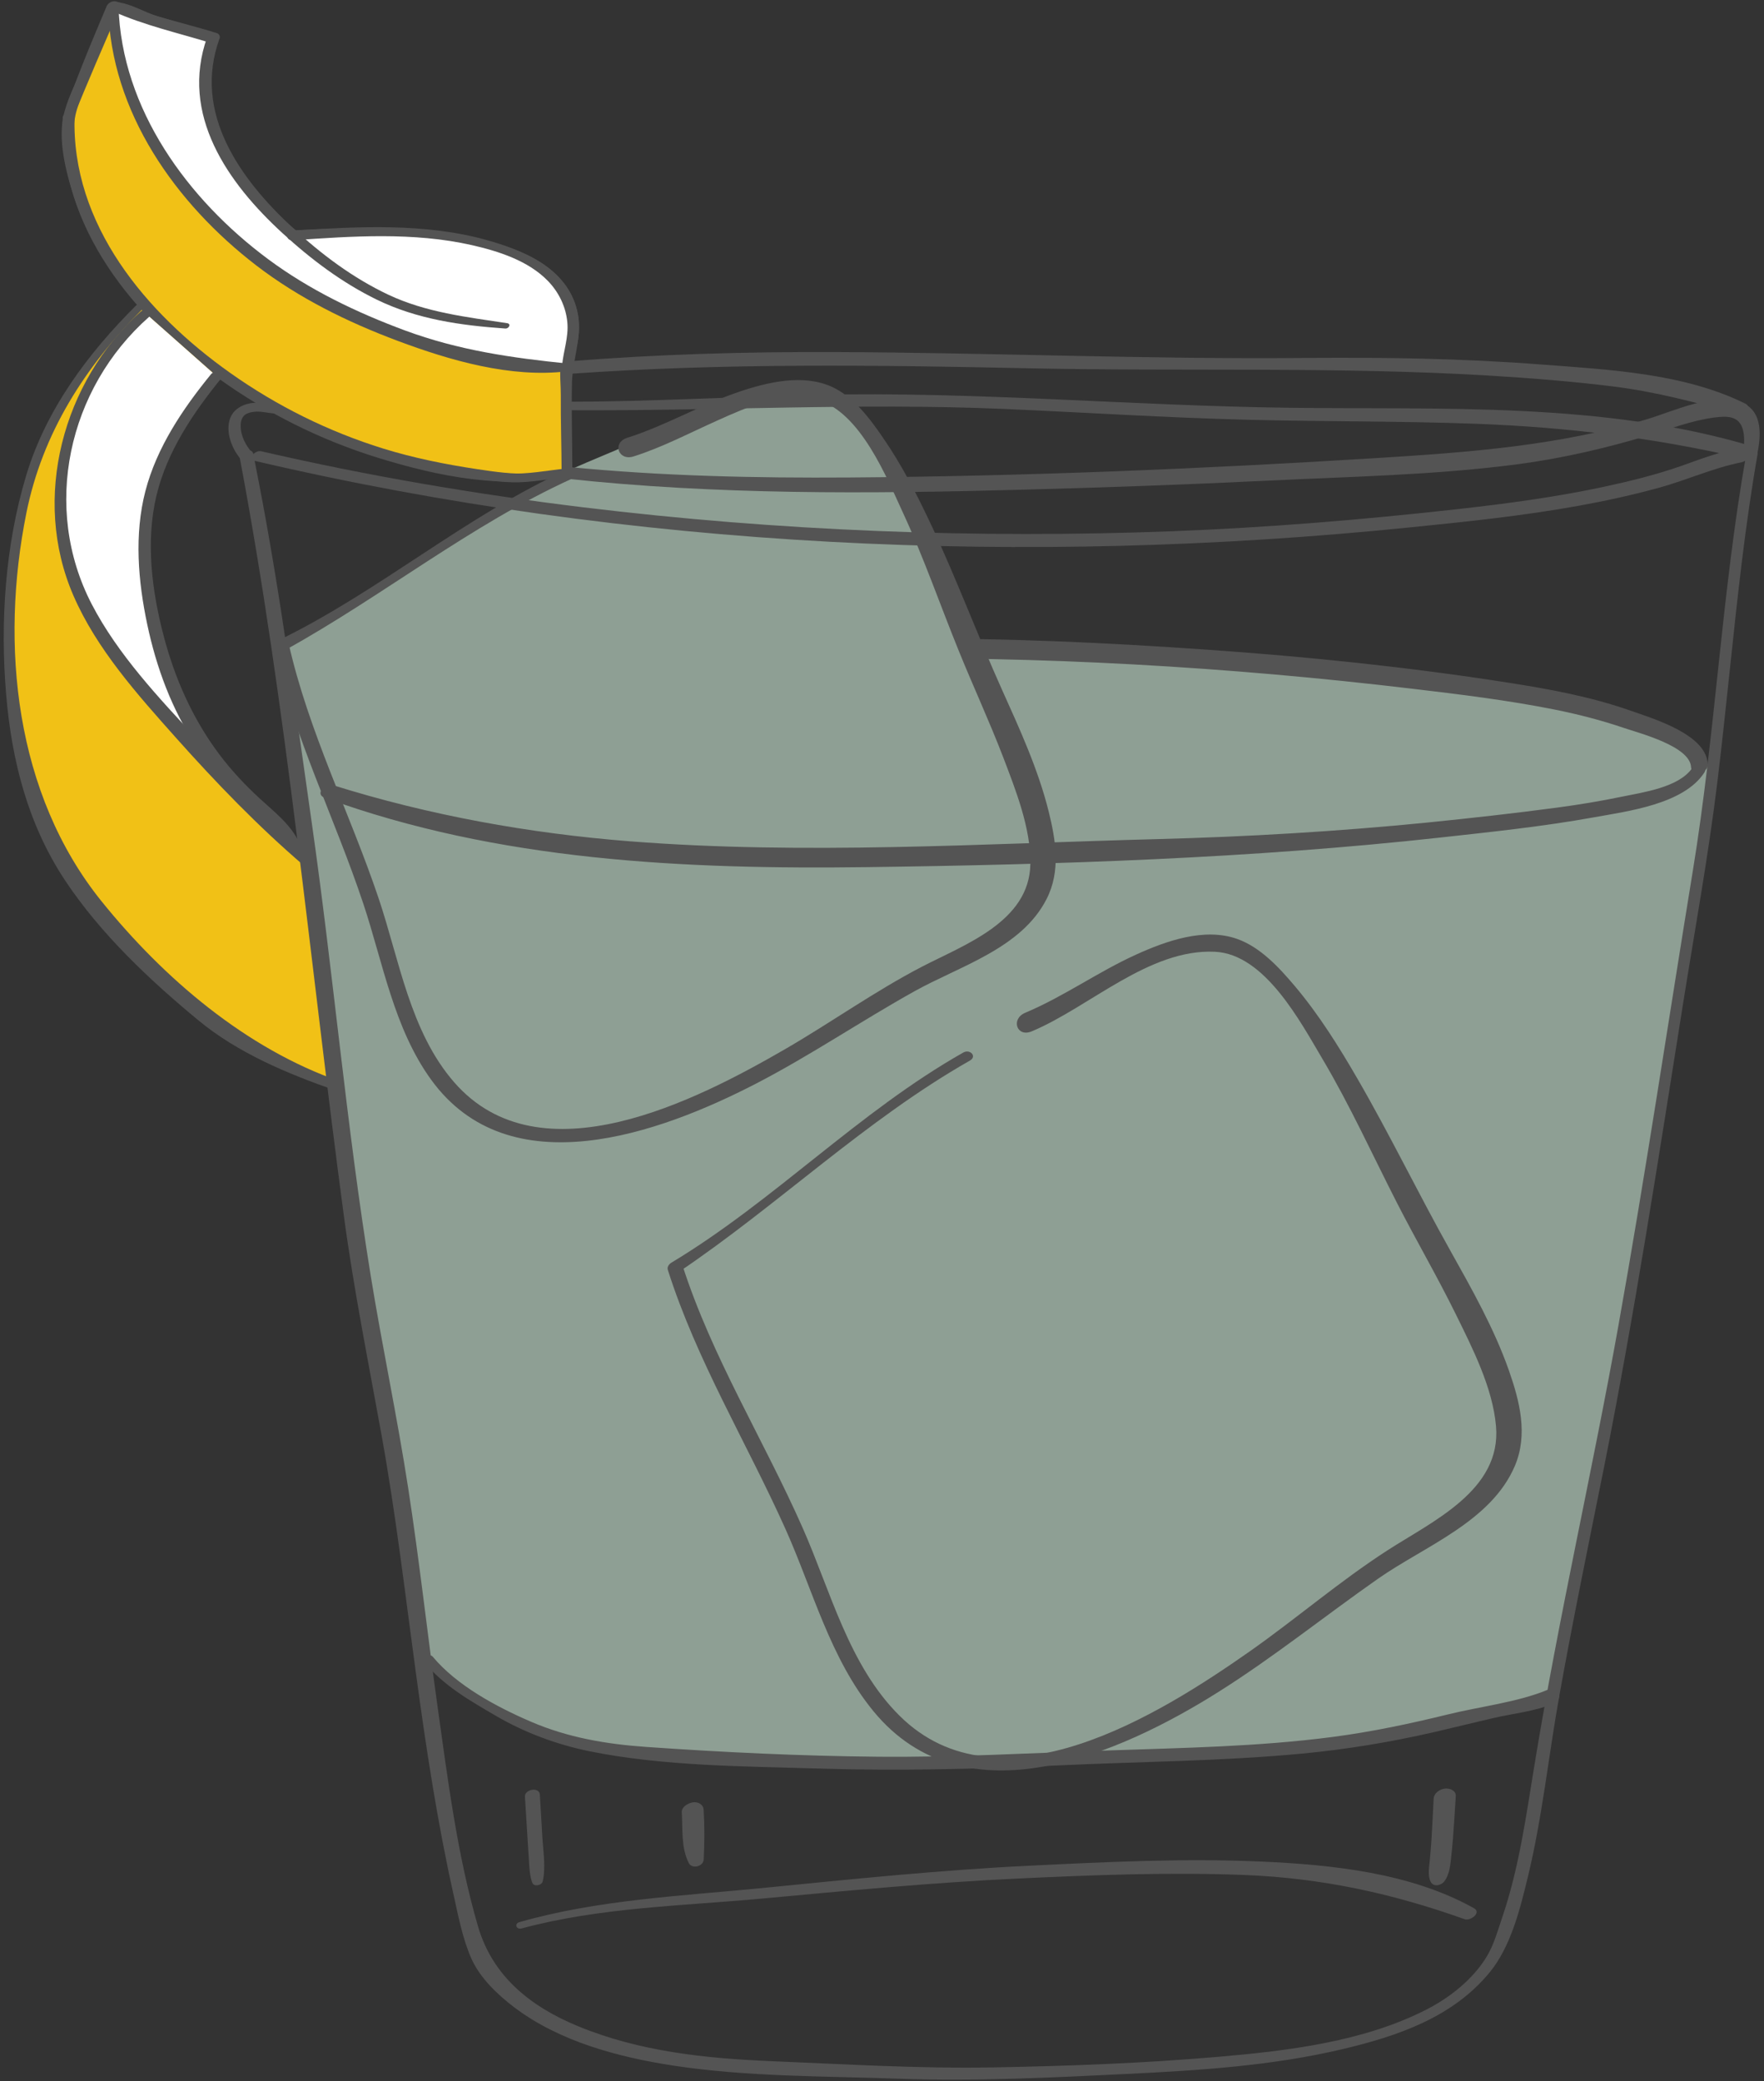 <?xml version="1.0" encoding="UTF-8" standalone="no"?><svg xmlns="http://www.w3.org/2000/svg" xmlns:xlink="http://www.w3.org/1999/xlink" fill="#000000" height="500.7" preserveAspectRatio="xMidYMid meet" version="1" viewBox="-0.9 -0.3 424.4 500.7" width="424.4" zoomAndPan="magnify"><rect x="-0.9" y="-0.3" width="424.4" height="500.7" fill="#333333" stroke="none"/><g><g id="change1_1"><path d="M343.644,162.915c-35.568-5.727-71.519-7.606-107.511-6.96c-2.154,0.034-3.192-1.634-3.14-3.302 c-0.715-0.272-1.37-0.758-1.796-1.668c-3.659-7.692-6.313-15.844-10.203-23.45c-1.99-3.896-4.255-7.658-5.946-11.718 c-0.929-2.203-1.924-4.415-3.132-6.466c0,0-7.114-15.461-18.822-16.007c-11.471-0.526-43.839,13.777-43.839,13.777 c-1.735,0.834-7.343,3.071-13.197,5.658c-8.5,4.246-18.897,10.858-27.008,15.878c-14.439,8.917-29.382,17.205-42.724,27.756 c3.634,28.029,7.76,55.98,11.402,84.01c2.536,19.52,4.441,39.159,7.232,58.636c3.08,21.477,7.99,42.629,11.053,64.098 c1.644,11.599,3.158,23.341,4.715,35.065c0.051,0.034,0.043,0.034,0.111,0.069c0.391,0.237,0.756,0.51,1.113,0.808 c0.689,0.613,1.072,1.404,1.686,2.06c1.055,1.131,2.876,2.085,4.263,2.994c3.497,2.29,6.927,4.689,10.577,6.747 c7.258,4.11,15.35,6.654,23.527,8.103c0.715,0.118,1.268,0.561,1.719,1.105c5.53,1.005,11.189,1.361,16.797,1.686 c6.127,0.355,12.134,1.07,18.217,1.82c6.382,0.8,12.67-0.034,19.052-0.069c2.953-0.034,5.905,0.146,8.867,0.188 c3.437,0.059,6.934-0.426,10.338-0.239c0.127,0,0.188,0.104,0.315,0.12c0.152-0.017,0.281-0.086,0.45-0.104 c15.401-0.434,30.812-0.543,46.196-1.071c7.769-0.272,15.521-0.527,23.28-0.901c7.692-0.374,15.452-2.178,23.119-2.152 c0.06,0,0.093,0.017,0.152,0.017c11.445-1.404,22.924-3.021,34.19-5.522c5.743-1.277,11.427-2.783,17.162-4.102 c3.506-0.783,7.207-1.65,10.9-2.06c5.24-29.007,11.581-57.793,16.804-86.809c6.485-36.01,11.471-72.24,17.7-108.302 c1.728-9.955,2.731-17.343,3.956-27.979C395.046,170.632,366.013,166.507,343.644,162.915L343.644,162.915z" fill="#8e9f94"/></g><g id="change2_1"><path d="M69.594,56.331c0,0,39.934-2.51,56.348,5.99c4.85,2.519,8.738,6.109,10.389,11.394 c1.617,5.199,0.4,8.782-1.029,13.709l0.204,0.68c-0.374,7.284,0.017,18.04,0,25.341c-2.858,0.178-5.71,0.851-8.586,1.123 c-5.633,0.535-11.003-0.512-16.55-1.336c-15.181-2.272-30.437-7.326-43.898-14.729c-25.025-13.75-52.406-39.396-50.85-70.675 c3.209-8.97,6.969-17.682,10.756-26.465h0.707c6.219,2.945,16.932,5.413,23.348,7.438c-2.936,7.598-2,19.043,2.639,27.942 C59.043,48.197,69.594,56.331,69.594,56.331L69.594,56.331z" fill="#f1c116"/></g><g id="change3_1"><path d="M69.577,57.497c13.827-0.859,28.165-0.715,41.839,1.693c10.627,1.871,24.735,6.772,24.326,20.021 c-0.093,2.961-1.386,5.658-1.752,8.534c-0.272,2.127,0.051,4.766,0.034,6.961c-0.043,6.305,0.179,12.593,0.196,18.89 c0.434-0.391,0.867-0.799,1.31-1.199c-4.91,0.468-9.53,1.489-14.517,1.183c-4.076-0.247-8.186-0.987-12.21-1.659 c-8.526-1.422-16.899-3.65-24.999-6.68c-13.922-5.208-27.017-12.848-38.342-22.498c-10.722-9.121-20.192-20.404-25.145-33.764 c-2.535-6.858-4.876-15.742-2.705-22.957c2.526-8.381,6.67-16.507,10.142-24.54c-0.587,0.357-1.183,0.698-1.761,1.038 c3.046,0,7.395,2.621,10.381,3.515c2.969,0.893,8.202,1.345,10.781,3.003c2.067,1.345,1.438,1.004,0.943,3.753 c-0.289,1.575-0.459,3.19-0.459,4.8c-0.017,3.317,0.357,6.747,1.03,9.997c2.407,11.691,10.576,22.43,19.886,29.714 c1.131,0.876,3.453-0.86,2.076-1.94C56.898,44.641,45.131,26.788,51.699,8.911c0.171-0.468-0.152-0.945-0.604-1.098 c-4.654-1.507-9.386-2.757-14.074-4.187c-3.097-0.945-7.045-3.404-10.262-3.404c-0.748,0-1.446,0.298-1.762,1.03 c-2.161,4.994-4.297,9.998-6.322,15.035c-1.498,3.736-3.633,7.769-4.391,11.708c-1.225,6.331,0.996,14.431,3.08,20.37 c4.809,13.734,14.432,25.357,25.256,34.846c11.963,10.474,25.943,18.729,40.868,24.207c7.989,2.945,16.243,5.089,24.642,6.519 c4.697,0.782,9.479,1.659,14.262,1.787c4.434,0.118,8.713-0.842,13.096-1.252c0.595-0.06,1.318-0.552,1.318-1.199 c0-7.139-0.256-14.278-0.094-21.426c0.111-5.48,2.417-10.925,1.446-16.423c-1.862-10.465-12.022-15.357-21.392-17.554 c-15.205-3.557-31.611-3.642-47.156-2.713C67.893,55.268,67.62,57.625,69.577,57.497L69.577,57.497z" fill="#545454"/></g><g id="change4_1"><path d="M26.752,6.205c0.212,3.693,0.646,7.377,1.454,10.978c1.634,7.206,5.038,13.486,9.249,19.493 c7.982,11.385,17.878,22.021,29.697,29.467c0.493,0.307,0.859,0.681,1.114,1.072c9.309,6.032,19.179,10.968,29.671,14.645 c11.59,4.032,25.17,7.938,37.456,5.241c1.388-4.766,2.511-8.305,0.937-13.386c-1.65-5.284-5.539-8.875-10.389-11.394 c-16.414-8.5-56.348-5.998-56.348-5.998s-10.551-8.126-16.523-19.58c-4.639-8.899-5.574-20.354-2.639-27.942 c-6.416-2.025-17.129-4.493-23.348-7.438h-0.367C26.699,2.979,26.657,4.58,26.752,6.205L26.752,6.205z" fill="#ffffff"/></g><g id="change3_2"><path d="M24.742,1.228c-1.879,4.459-3.76,8.908-5.564,13.409c-0.885,2.195-1.727,4.392-2.519,6.62 c-0.791,2.213-1.625,4.357-1.94,6.68c-0.118,0.895,1.379,0.647,1.678,0.145c1.199-2.016,1.99-4.177,2.9-6.348 c0.971-2.279,1.932-4.56,2.894-6.85c1.89-4.476,3.854-8.925,5.82-13.376c0.357-0.79-0.478-1.421-1.175-1.497 C25.959-0.084,25.083,0.444,24.742,1.228L24.742,1.228z" fill="#545454"/></g><g id="change3_3"><path d="M14.191,28.013c-0.91,26.413,17.239,48.18,37.637,62.831c11.555,8.306,24.42,14.695,38.009,18.924 c14.61,4.527,30.556,7.828,45.668,4.306c0.646-0.152,1.276-1.233,0.229-1.284c-2.986-0.128-5.838,0.569-8.807,0.774 c-4.374,0.307-8.756-0.366-13.07-1.005c-7.649-1.156-15.172-2.662-22.574-4.952C78.137,103.522,65.73,97.379,54.49,89.414 C34.316,75.136,16.166,53.712,17.051,27.639C17.102,26.082,14.234,26.584,14.191,28.013L14.191,28.013z" fill="#545454"/></g><g id="change3_4"><path d="M409.953,183.788c0.061-7.318-13.069-11.198-18.573-13.131c-9.506-3.352-19.546-5.188-29.467-6.738 c-24.022-3.76-48.205-6.244-72.447-7.93c-47.905-3.345-96.797-4.569-144.38,2.859c-12.585,1.956-25.135,4.355-37.117,8.73 c-11.257,4.117-21.748,9.836-32.01,15.979c-2,1.209-0.018,3.114,1.744,2.145c18.848-10.363,37.883-17.887,59.129-21.553 c22.276-3.854,44.928-5.607,67.519-5.965c44.784-0.715,90.289,1.922,134.758,7.232c11.3,1.335,22.667,2.73,33.831,4.944 c5.676,1.131,11.266,2.561,16.746,4.424c3.932,1.336,16.056,4.434,16.27,9.504C406.057,186.503,409.928,185.771,409.953,183.788 L409.953,183.788z" fill="#545454"/></g><g id="change3_5"><path d="M25.143,1.525c0.554,25.117,16.261,47.147,35.602,62.022c10.254,7.879,21.996,13.647,34.07,18.166 c12.56,4.697,27.136,8.943,40.682,7.317c1.072-0.127,1.762-1.71,0.332-1.854c-13.598-1.37-26.403-3.207-39.32-7.99 c-11.641-4.322-22.932-9.734-32.921-17.154C44.28,47.686,28.352,25.989,27.611,1.219C27.568-0.135,25.117,0.31,25.143,1.525 L25.143,1.525z" fill="#545454"/></g><g id="change3_6"><path d="M26.36,2.453c7.419,3.335,15.528,5.147,23.288,7.53l-0.715-1.312c-6.611,18.593,4.936,35.032,18.185,47.167 c6.833,6.262,14.27,11.869,22.626,15.945c9.784,4.756,20.191,6.195,30.93,6.952c0.842,0.06,1.506-1.123,0.434-1.286 c-9.76-1.479-19.527-2.586-28.556-6.84C84,66.576,76.375,60.85,69.467,54.443C56.813,42.708,45.412,26.856,51.93,8.937 c0.203-0.563-0.162-1.132-0.715-1.294c-7.803-2.45-15.903-3.981-23.408-7.352C26.487-0.304,24.691,1.703,26.36,2.453L26.36,2.453z" fill="#545454"/></g><g id="change2_2"><path d="M80.213,260.888c0,0-21.034-7.249-33.1-17.988c-19.52-17.366-36.614-33.645-42.393-59.716 c-4.705-21.255-4.348-46.264,1.311-67.366c4.271-15.979,14.84-30.641,26.506-42.119l18.618,16.447 c-7.071,8.527-14.126,19.4-16.235,30.429c-2.365,12.39-0.051,26.753,3.752,38.631c3.719,11.606,9.615,21.494,18.065,30.25 c4.255,4.406,12.993,10.338,16.66,15.222L80.213,260.888z" fill="#f1c116"/></g><g id="change4_2"><path d="M15.545,131.942c0.502,1.634,1.498,3.182,1.744,4.85c0.025,0.17-0.051,0.315-0.042,0.495 c2.918,10.2,8.491,19.366,15.69,27.16c3.846,4.152,7.811,8.798,12.541,11.964c0.622,0.408,1.286,0.748,1.924,1.156 c-3.642-5.649-6.594-11.69-8.738-18.37c-3.795-11.854-6.118-26.233-3.744-38.623c2.118-11.011,9.173-21.901,16.227-30.42 L34.238,75.188c-0.118,0.186-0.229,0.374-0.373,0.518c-0.588,0.622-1.294,0.962-2.043,1.303c-1.08,0.501,0.094-0.051,0.061,0.06 c-0.095,0.229-0.273,0.536-0.418,0.748c-0.468,0.724-1.105,1.37-1.676,2.017c-1.949,2.213-4.067,4.289-5.591,6.815 c-0.816,1.354-1.335,2.809-2.024,4.204c-0.664,1.353-1.541,2.579-2.332,3.854c-1.557,2.484-2.34,5.123-3.471,7.769 c-0.528,1.906-0.929,3.889-1.277,5.744c-0.545,2.91-0.672,5.981-0.885,8.951c-0.256,3.353-0.018,6.569,0.375,9.887 C14.779,128.734,15.051,130.326,15.545,131.942L15.545,131.942z" fill="#ffffff"/></g><g id="change3_7"><path d="M134.654,88.224c-0.213,4.288-0.18,8.568-0.119,12.864c0.025,2.214,0.051,4.426,0.119,6.638 c0.033,1.038,0.076,2.076,0.11,3.105c0.017,0.903-0.11,1.933,0.17,2.8c0.162,0.52,1.03,0.272,1.157-0.144 c0.238-0.835,0.145-1.787,0.152-2.647c0.018-1.038,0.018-2.076,0.025-3.114c0.01-2.28-0.033-4.578-0.051-6.857 c-0.042-4.288-0.067-8.578,0.162-12.866C136.424,87.065,134.688,87.354,134.654,88.224L134.654,88.224z" fill="#545454"/></g><g id="change3_8"><path d="M69.577,57.497c14.27-0.978,28.974-2.018,43.056,1.175c6.432,1.464,13.588,3.752,18.303,8.628 c2.612,2.697,4.322,6.203,4.663,9.981c0.323,3.515-0.937,6.807-1.26,10.278c-0.11,1.106,1.601,0.563,1.897-0.051 c3.268-6.671,3.012-14.347-1.889-20.176c-4.391-5.232-11.555-8.022-17.945-9.828c-15.154-4.271-31.263-3.267-46.791-2.347 C67.893,55.268,67.62,57.625,69.577,57.497L69.577,57.497z" fill="#545454"/></g><g id="change1_2"><path d="M136.236,113.732c-25.238,11.274-45.404,28.974-69.467,41.253c4.348,20.174,13.699,39.601,20.77,59.137 c5.744,15.896,9.633,41.934,25.043,52.297c30.818,20.693,78.997-14.602,104.022-29.322c15.069-8.867,36.205-13.87,33.192-34.069 c-2.526-16.951-12.338-35.074-18.609-50.851c-5.386-13.563-20.157-54.271-34.673-58.235c-13.998-3.813-32.981,9.496-45.728,13.316 L136.236,113.732z" fill="#8e9f94"/></g><g id="change3_9"><path d="M135.828,112.576c-24.82,11.257-45.515,29.458-69.952,41.286c-0.647,0.307-0.996,1.038-0.843,1.719 c4.748,21.356,14.593,40.859,21.477,61.52c4.74,14.235,7.335,29.935,16.303,42.323c18.848,26.029,55.021,12.917,78.079,1.013 c13.121-6.781,25.322-15.086,38.214-22.268c10.875-6.076,25.782-10.297,31.815-22.243c3.395-6.688,2.212-14.022,0.477-21.016 c-2.527-10.16-6.961-19.802-11.24-29.314c-5.872-13.062-10.866-26.497-16.941-39.456c-3.396-7.233-7.07-14.448-11.606-21.034 c-3.19-4.664-7.148-10.016-12.475-12.398c-6.874-3.071-15.315-1.089-22.106,1.2c-9.24,3.114-17.724,8.16-27.024,11.113 c-3.701,1.19-2.145,5.658,1.549,4.475c6.969-2.212,13.461-5.649,20.107-8.627c7.053-3.166,16.141-7.301,24.02-5.028 c10.475,2.994,16.721,18.711,20.806,27.525c4.986,10.808,8.857,22.039,13.334,33.032c3.444,8.483,7.299,16.797,10.585,25.34 c3.036,7.965,6.747,17.23,6.585,25.876c-0.263,13.81-15.774,19.299-26.063,24.634c-11.308,5.87-21.74,13.342-32.75,19.731 c-21.324,12.355-59.078,31.867-79.807,8.084c-10.61-12.177-13.181-29.399-18.175-44.238c-6.952-20.626-16.874-40.086-21.681-61.443 c-0.281,0.57-0.57,1.147-0.834,1.719c23.425-12.942,44.535-30.08,68.947-41.209C138.424,114.064,137.683,111.742,135.828,112.576 L135.828,112.576z" fill="#545454"/></g><g id="change3_10"><path d="M32.971,74.643c-18.779,16.78-26.352,44.944-16.217,68.312c5.572,12.864,15.435,23.859,24.675,34.223 c9.616,10.789,19.81,21.357,30.804,30.769c1.225,1.072,3.879-0.919,2.348-2.18c-10.117-8.338-19.119-18.651-28.028-28.232 c-9.19-9.87-19.077-20.37-25.349-32.419c-12.108-23.263-5.786-51.922,13.751-69.178C36.35,74.711,34.077,73.647,32.971,74.643 L32.971,74.643z" fill="#545454"/></g><g id="change3_11"><path d="M49.869,89.721c-6.78,8.306-13.068,17.622-15.792,28.131c-2.706,10.44-1.761,21.664,0.46,32.113 c2.195,10.355,5.905,20.438,11.802,29.271c2.986,4.493,6.492,8.543,10.21,12.423c3.949,4.102,7.787,8.629,12.211,12.202 c0.791,0.613,2.859-0.272,2.349-1.396c-2.024-4.425-5.99-7.42-9.505-10.652c-3.582-3.319-6.875-6.809-9.803-10.723 c-6.389-8.542-10.678-18.26-13.358-28.538c-2.816-10.765-4.313-22.618-1.71-33.595c2.535-10.644,8.892-20.013,15.707-28.378 C53.648,89.116,50.789,88.581,49.869,89.721L49.869,89.721z" fill="#545454"/></g><g id="change3_12"><path d="M31.814,73.214c-11.547,11.47-21.647,25.05-26.396,40.809c-5.089,16.873-6.313,35.33-4.833,52.833 c1.344,15.911,5.268,31.227,14.176,44.655c8.492,12.797,20.277,23.91,32.07,33.653c9.53,7.878,21.46,12.839,32.7,16.762 c1.294,0.443,3.013-1.497,1.37-2.068c-22.574-7.854-42.375-24.735-57.377-43.344C2.713,190.689-0.945,154.875,5.453,123.076 c3.863-19.18,14.107-35.176,27.808-48.909C34.238,73.205,32.597,72.439,31.814,73.214L31.814,73.214z" fill="#545454"/></g><g id="change3_13"><path d="M59.775,108.611c-1.559-1.728-2.732-4.034-2.775-6.297c-0.008-0.272,0-0.546,0.035-0.808 c0-0.062,0.033-0.324,0.025-0.265c0,0.034,0.06-0.238,0.076-0.307c0.043-0.136,0.085-0.272,0.137-0.392 c0.017-0.051,0.135-0.306,0.094-0.221c-0.052,0.093,0.085-0.153,0.119-0.204c0.042-0.069,0.084-0.128,0.127-0.188 c0.018-0.034,0.17-0.222,0.068-0.102c-0.086,0.102,0.127-0.129,0.17-0.163c0.051-0.051,0.357-0.305,0.119-0.127 c0.11-0.085,0.213-0.152,0.314-0.213c0.061-0.025,0.119-0.06,0.179-0.094c0.017-0.017,0.256-0.118,0.12-0.067 c-0.154,0.076,0.059-0.017,0.076-0.017c0.136-0.034,0.255-0.103,0.4-0.146c0.136-0.034,0.263-0.077,0.408-0.11 c0.442-0.102,0.91-0.152,1.361-0.17c1.974-0.042,3.982,0.731,5.931,0.357c0.366-0.069,0.791-0.272,0.91-0.664 c0.103-0.34-0.085-0.664-0.426-0.783c-0.952-0.322-1.966-0.426-2.952-0.629c-0.961-0.18-1.914-0.374-2.885-0.408 c-1.939-0.086-3.931,0.357-5.438,1.616c-2.255,1.881-2.221,5.123-1.361,7.684c0.527,1.575,1.379,3.072,2.459,4.33 c0.52,0.597,1.498,0.546,2.145,0.154C59.758,110.058,60.319,109.207,59.775,108.611L59.775,108.611z" fill="#545454"/></g><g id="change3_14"><path d="M60.37,110.567c90.562,21.188,185.658,25.392,278.049,15.998c13.537-1.362,27.102-2.766,40.494-5.191 c6.544-1.182,13.044-2.604,19.442-4.373c6.62-1.83,12.917-4.731,19.673-6.076c2.332-0.459,2.902-3.692,0.053-3.335 c-5.09,0.63-9.685,2.519-14.492,4.203c-6.066,2.119-12.329,3.667-18.601,5.012c-11.691,2.51-23.545,4.076-35.415,5.402 c-22.752,2.537-45.556,4.417-68.428,5.294c-47.269,1.804-94.74-0.051-141.702-5.753c-26.063-3.165-51.946-7.589-77.524-13.494 C60.464,107.931,58.49,110.125,60.37,110.567L60.37,110.567z" fill="#545454"/></g><g id="change3_15"><path d="M135.045,114.823c36.334,3.947,73.076,3.675,109.554,2.696c19.758-0.519,39.507-1.216,59.248-2.178 c20.099-0.987,40.563-1.337,60.517-3.974c10.576-1.404,21.128-3.846,31.338-6.927c5.233-1.565,10.433-3.591,15.878-4.306 c3.055-0.391,5.948-0.435,6.851,2.97c0.544,2.076,0.22,4.288-0.095,6.373c-0.254,1.735,3.156,1.378,3.463-0.085 c0.92-4.407,1.626-10.534-3.396-12.729c-6.56-2.875-16.77,2.009-23.059,3.889c-21.315,6.373-42.673,7.948-64.754,9.325 c-42.331,2.622-84.792,4.392-127.201,4.689c-22.489,0.152-45.012-0.332-67.407-2.519 C134.143,111.878,132.739,114.576,135.045,114.823L135.045,114.823z" fill="#545454"/></g><g id="change3_16"><path d="M136.355,89.619c36.801-2.604,73.782-2.102,110.634-1.311c36.683,0.773,73.569-0.442,110.191,1.735 c10.066,0.613,20.15,1.396,30.165,2.646c10.168,1.269,19.757,3.821,29.585,6.578c1.243,0.349,3.905-1.548,2.102-2.45 c-14.822-7.36-32.903-8.186-49.097-9.429c-18.967-1.463-37.941-1.753-56.95-1.573c-37.805,0.349-75.603-1.285-113.408-1.421 c-21.086-0.068-42.153,0.51-63.162,2.203C134.177,86.777,133.838,89.806,136.355,89.619L136.355,89.619z" fill="#545454"/></g><g id="change3_17"><path d="M419.145,109.428c-5.821,33.015-7.344,66.583-12.748,99.641c-5.965,36.521-11.418,73.177-17.937,109.604 c-6.297,35.176-14.347,70.028-20.132,105.308c-2.051,12.481-3.728,24.999-7.819,37.021c-1.089,3.183-2,6.562-3.744,9.437 c-3.404,5.549-8.979,9.93-14.738,12.831c-14.993,7.591-32.964,9.777-49.497,11.207c-18.158,1.574-36.512,2.255-54.738,2.579 c-17.774,0.307-35.559-0.783-53.317-1.515c-15.724-0.655-31.619-2.332-46.298-8.398c-11.41-4.706-20.549-11.964-24.071-24.013 c-4.978-17.052-7.267-35.278-9.726-52.807c-2.442-17.529-4.373-35.125-7.07-52.604c-2.63-17.086-6.238-34.002-9.012-51.07 c-5.871-36.224-9.02-72.922-14.228-109.264c-3.905-27.221-7.437-54.424-12.653-81.423c-0.449-2.374-0.943-4.731-1.387-7.098 c-0.305-1.649-3.539-0.595-3.216,1.107c11.343,60.175,16.882,121.389,24.991,182.041c2.391,17.853,5.947,35.482,9.146,53.208 c3.421,19.017,5.65,38.195,8.262,57.333c2.408,17.655,5.072,35.312,8.961,52.722c1.132,5.104,2.152,10.594,4.264,15.436 c2.093,4.814,6.406,8.891,10.542,12.006c10.823,8.126,24.88,11.87,38.069,13.895c17.86,2.731,36.4,2.52,54.424,3.166 c18.227,0.654,36.47-0.264,54.661-1.149c17.436-0.851,34.955-1.939,51.99-5.974c13.215-3.131,26.455-7.623,35.354-18.438 c5.123-6.229,7.327-15.224,9.189-22.898c3.498-14.38,5.012-29.356,7.634-43.907c3.309-18.43,7.112-36.767,10.789-55.12 c7.353-36.913,13.045-74.063,18.95-111.213c2.842-17.835,6.101-35.602,8.278-53.539c2.127-17.511,3.702-35.107,5.846-52.636 c1.063-8.638,2.271-17.257,3.771-25.817C422.189,107.624,419.373,108.083,419.145,109.428L419.145,109.428z" fill="#545454"/></g><g id="change3_18"><path d="M101.128,399.482c4.544,5.667,11.155,9.42,17.351,13.036c6.977,4.059,14.592,6.875,22.506,8.491 c17.852,3.608,37.107,3.592,55.258,4.152c19.341,0.597,38.597,0.103,57.912-0.782c19.451-0.902,38.929-0.987,58.304-2.825 c10.627-1.013,21.103-2.74,31.501-5.123c4.772-1.105,9.521-2.279,14.285-3.386c4.724-1.105,9.948-1.617,14.457-3.438 c2.74-1.105,1.583-4.578-1.174-3.421c-7.369,3.055-16.328,4.032-24.099,5.956c-9.155,2.246-18.336,4.187-27.695,5.411 c-17.938,2.349-36.07,2.63-54.135,3.252c-18.515,0.628-36.955,1.685-55.487,1.505c-18.532-0.179-37.064-1.063-55.547-2.356 c-9.58-0.664-18.924-2.255-27.781-6.093c-8.194-3.522-17.826-8.696-23.578-15.623C102.439,397.338,100.295,398.453,101.128,399.482 L101.128,399.482z" fill="#545454"/></g><g id="change3_19"><path d="M124.579,463.624c18.856-5.081,38.741-5.421,58.091-7.208c20.354-1.88,40.716-3.829,61.146-4.791 c18.201-0.851,36.581-1.582,54.789-0.858c18.533,0.739,35.457,4.425,52.884,10.636c1.379,0.494,4.103-1.591,2.255-2.629 c-15.112-8.5-34.155-10.492-51.181-11.24c-18.448-0.826-37.041,0.085-55.471,0.979c-21.519,1.037-42.954,3.241-64.389,5.369 c-19.553,1.931-39.66,2.791-58.651,8.228C122.775,462.474,123.32,463.964,124.579,463.624L124.579,463.624z" fill="#545454"/></g><g id="change3_20"><path d="M125.396,431.918c0.205,3.48,0.435,6.961,0.647,10.45c0.119,1.744,0.23,3.488,0.332,5.232 c0.11,1.744,0.187,3.37,0.791,5.037c0.375,1.029,2.289,0.646,2.502-0.332c0.757-3.36,0.145-6.978-0.068-10.38 c-0.205-3.489-0.417-6.978-0.613-10.467C128.876,429.476,125.285,430.132,125.396,431.918L125.396,431.918z" fill="#545454"/></g><g id="change3_21"><path d="M344.019,432.43c-0.18,3.352-0.315,6.705-0.537,10.048c-0.119,1.651-0.247,3.285-0.408,4.927 c-0.152,1.583-0.502,3.497,0.222,4.979c0.664,1.343,2.527,0.918,3.292-0.087c1.148-1.505,1.396-3.514,1.601-5.352 c0.187-1.634,0.341-3.284,0.477-4.927c0.264-3.412,0.459-6.84,0.681-10.253c0.085-1.361-1.531-1.924-2.63-1.787 C345.456,430.132,344.086,431.067,344.019,432.43L344.019,432.43z" fill="#545454"/></g><g id="change3_22"><path d="M163.125,435.714c0.254,4.051-0.195,8.44,1.684,12.168c0.768,1.531,3.515,0.851,3.592-0.835 c0.195-3.99,0.229-8.014-0.017-11.997c-0.086-1.301-1.387-1.956-2.596-1.762C164.674,433.468,163.039,434.352,163.125,435.714 L163.125,435.714z" fill="#545454"/></g><g id="change3_23"><path d="M230.855,252.907c-25.262,14.311-45.454,35.651-70.25,50.568c-0.561,0.35-1.054,1.013-0.834,1.711 c6.953,21.876,18.908,41.42,28.269,62.26c6.627,14.746,10.763,31.229,21.221,43.94c22.03,26.769,59.376,10.236,83.082-4.724 c13.282-8.371,25.492-18.208,38.342-27.202c11.154-7.803,27.177-13.708,32.878-27.118c3.209-7.573,1.158-15.554-1.446-22.983 c-3.557-10.1-8.9-19.527-14.116-28.854c-7.65-13.624-14.439-27.706-22.268-41.226c-4.493-7.769-9.301-15.461-15.095-22.337 c-3.736-4.424-8.289-9.395-13.922-11.376c-7.912-2.783-17.129,0.519-24.335,3.804c-9.13,4.143-17.376,10.091-26.608,13.962 c-3.548,1.482-2.076,5.982,1.54,4.484c13.955-5.853,28.217-19.91,44.094-19.152c12.04,0.569,20.593,16.907,25.937,25.908 c6.611,11.164,11.946,22.941,17.835,34.463c4.595,8.993,9.69,17.715,14.149,26.777c4.041,8.211,8.917,17.758,9.7,27.025 c1.311,15.391-15.341,22.846-26.165,29.857c-11.487,7.42-21.918,16.422-33.1,24.285c-21.656,15.18-60.21,39.404-84.307,15.409 c-12.144-12.092-16.491-29.857-23.229-45.09c-9.395-21.271-21.827-41.046-28.975-63.315c-0.281,0.58-0.562,1.148-0.842,1.72 c23.928-16.125,44.885-36.546,70.021-50.851C234.26,253.808,232.447,251.996,230.855,252.907L230.855,252.907z" fill="#545454"/></g><g id="change3_24"><path d="M77.184,191.599c41.729,15.249,86.682,17.281,130.69,16.704c45.838-0.613,92.151-2.093,137.727-7.114 c12.312-1.36,24.728-2.654,36.92-4.857c8.187-1.482,21.631-3.157,26.6-10.748c1.218-1.871-2.009-2.357-2.994-0.979 c-3.235,4.527-11.744,5.709-16.798,6.747c-5.148,1.072-10.33,1.924-15.547,2.622c-10.405,1.396-20.863,2.552-31.313,3.607 c-21.578,2.144-43.26,3.421-64.94,3.981c-42.188,1.107-84.783,3.82-126.921,0.528c-24.225-1.907-48.203-6.237-71.407-13.503 C77.338,187.991,74.768,190.706,77.184,191.599L77.184,191.599z" fill="#545454"/></g><g id="change3_25"><path d="M135.012,98.384c35.261,0.245,70.36-1.821,105.646-0.307c19.521,0.85,39.032,2.11,58.576,2.603 c18.354,0.468,36.726,0.29,55.07,0.971c21.716,0.816,42.911,3.361,64.064,8.306c1.813,0.408,4.441-2.248,1.982-2.979 c-35.651-10.618-74.206-8.722-110.974-9.181c-38.026-0.468-75.969-3.974-114.003-3.106c-19.895,0.461-39.781,1.626-59.691,1.66 C134.373,96.35,133.318,98.366,135.012,98.384L135.012,98.384z" fill="#545454"/></g></g></svg>